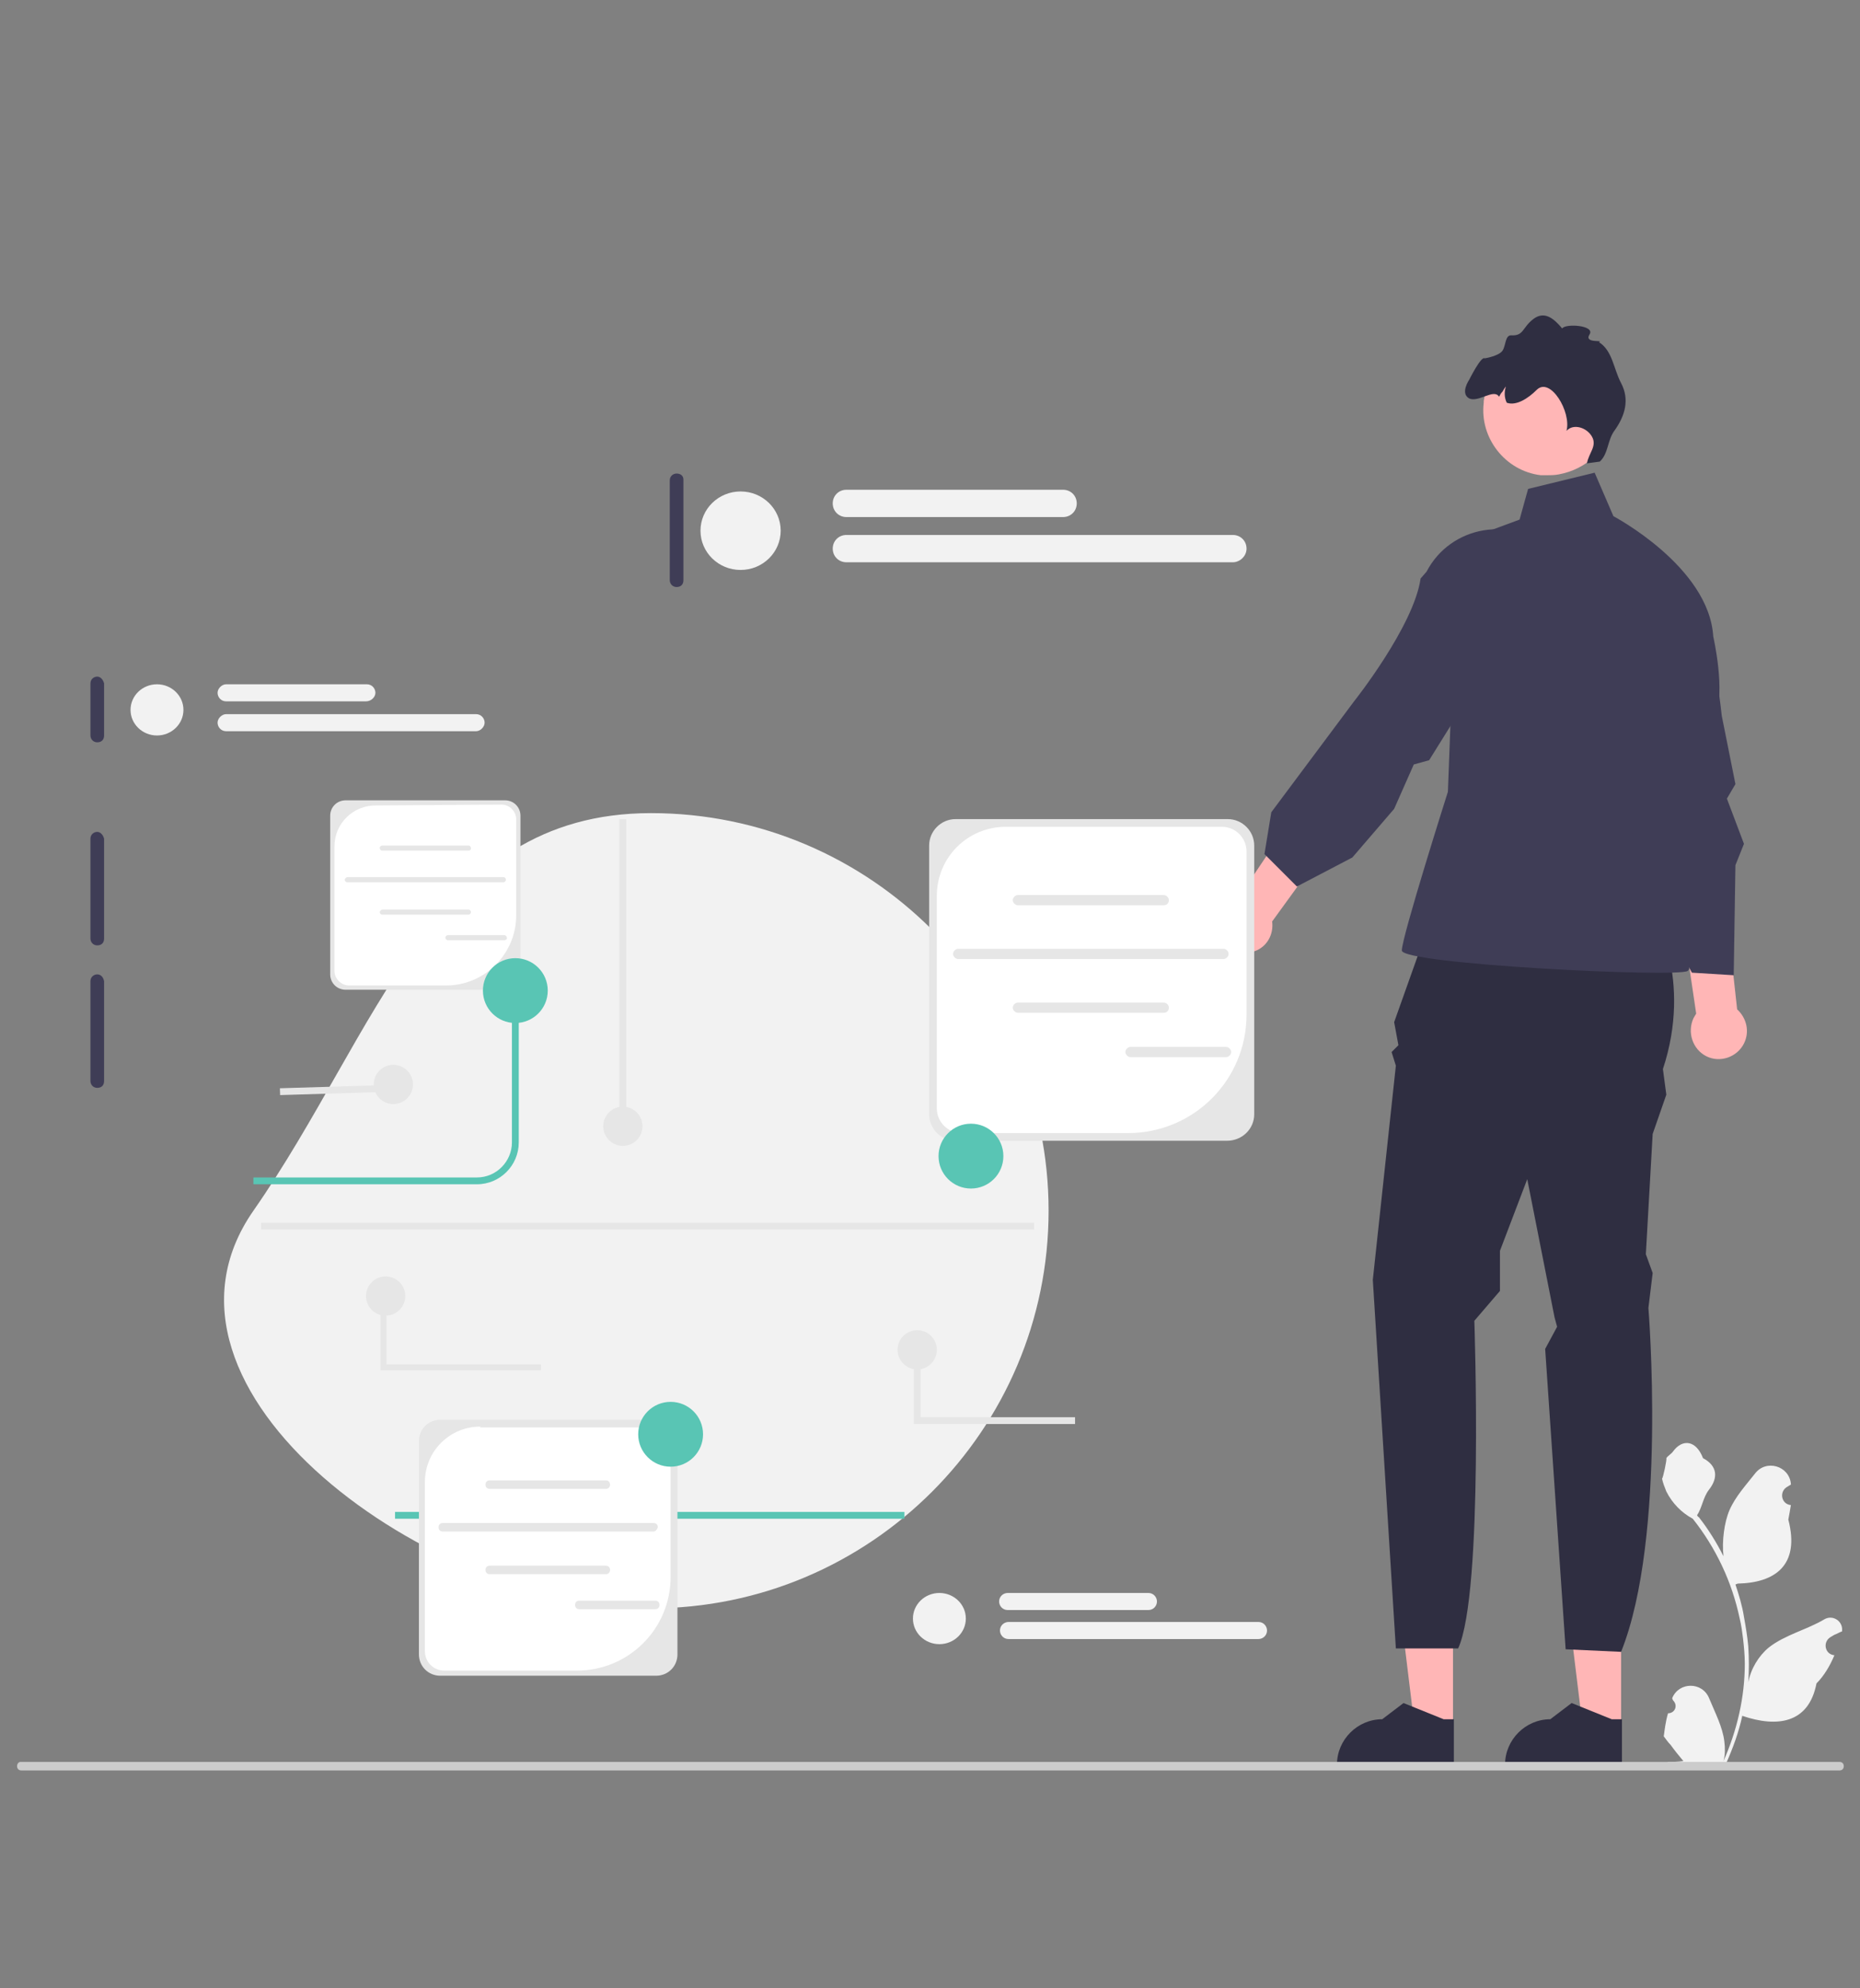 <?xml version="1.0" encoding="utf-8"?>
<!-- Generator: Adobe Illustrator 27.0.0, SVG Export Plug-In . SVG Version: 6.00 Build 0)  -->
<svg version="1.1" id="Calque_1" xmlns="http://www.w3.org/2000/svg" xmlns:xlink="http://www.w3.org/1999/xlink" x="0px" y="0px"
	 viewBox="0 0 218 233" style="enable-background:new 0 0 218 233;" xml:space="preserve">
<rect x="0" y="0" width="218" height="233" fill="#808080" stroke="none"/>
<style type="text/css">
	.st0{fill:#FFB6B6;}
	.st1{fill:#2F2E41;}
	.st2{fill:#3F3D56;}
	.st3{fill:#F2F2F2;}
	.st4{fill:#CCCCCC;}
	.st5{fill:#59C5B4;}
	.st6{fill:#E6E6E6;}
	.st7{fill:#FFFFFF;}
</style>
<g>
	<g>
		<polygon class="st0" points="190,202.4 185.5,202.4 183.4,185.2 190,185.2 		"/>
		<path class="st1" d="M190.1,207l-13.7,0v-0.2c0-2.9,2.4-5.3,5.3-5.3h0l2.5-1.9l4.7,1.9l1.2,0L190.1,207z"/>
	</g>
	<g>
		<polygon class="st0" points="170.3,202.4 165.8,202.4 163.7,185.2 170.3,185.2 		"/>
		<path class="st1" d="M170.4,207l-13.7,0v-0.2c0-2.9,2.4-5.3,5.3-5.3h0l2.5-1.9l4.7,1.9l1.2,0L170.4,207z"/>
	</g>
	<path class="st1" d="M168.1,106.6l25.7,0.5c0,0,4.6,7.6,1.1,18.2l0.4,3l-1.6,4.6l-0.8,14.1l0.8,2.2l-0.5,4.1c0,0,2.2,26.8-3.2,40.3
		l-6.5-0.3l-2.4-35.2l1.4-2.6l-0.3-1.1l-3.2-16.2l-3.2,8.4v4.7l-3,3.5c0,0,1.1,31.9-1.9,38.4h-7.3l-2.7-43.2l2.7-25.1l-0.5-1.6
		l0.8-0.8l-0.5-2.7L168.1,106.6L168.1,106.6z"/>
	<path class="st2" d="M179.1,57.3l7.8-1.9l2.2,5.1c0,0,11.2,5.9,11.7,14.1c0,0,1.5,6.5,0.2,9.5c-1.4,3-7,12.4-7,12.4
		s5.1,16.5,3.8,17.3s-33.5-0.8-33.5-2.4s5.4-18.6,5.4-18.6l1.1-29.2l7.3-2.7L179.1,57.3C179.1,57.3,179.1,57.3,179.1,57.3z"/>
	<path class="st0" d="M200,123.8c-1.6-0.8-2.3-2.8-1.5-4.5c0.1-0.2,0.2-0.3,0.3-0.5L194.4,89l6,0.2l3.2,29.1c1.1,1,1.5,2.6,0.8,4
		C203.6,123.9,201.6,124.6,200,123.8L200,123.8z"/>
	<path class="st0" d="M142.7,109.7c-0.7-1.7,0.2-3.6,1.9-4.3c0.2-0.1,0.3-0.1,0.5-0.1L162,80.1l4.3,4.2L149.1,108
		c0.2,1.5-0.6,3-2.1,3.5C145.3,112.2,143.4,111.4,142.7,109.7z"/>
	<path class="st2" d="M189,81.4c-1.7-5.9,1.1-11.8,7.2-11.8c1.8,0,3.1,0.5,3.5,1.9c1.3,5,2.1,12.4,2.1,12.4l1.6,8l-1,1.7l2,5.3
		l-1,2.5l-0.2,12.9l-4.9-0.3l-5.4-9.8l-2-1.2c0,0,1.6-15.9-1.6-20.5L189,81.4C189,81.4,189,81.4,189,81.4z"/>
	<path class="st2" d="M167.2,67c2.8-5.4,10.1-6.7,14.5-2.4c1.3,1.2,1.9,2.6,1.2,3.8c-2.5,4.5-8.3,9.3-8.3,9.3l-7.1,11.4l-1.8,0.5
		l-2.3,5.2l-4.9,5.7l-6.5,3.4l-3.8-3.8l0.8-4.9l9.7-13c0,0,7-8.8,7.8-14.4L167.2,67C167.2,67,167.2,67,167.2,67z"/>
	<path class="st0" d="M180.6,55.7c0.2,0,0.4,0,0.5,0c0.6,0,1.1,0,1.6-0.1c1.6-0.3,3-1,4.2-2.1c1.2-1.2,2-2.7,2.2-4.5
		c0.5-4.2-2.5-8-6.7-8.5c-4.1-0.5-7.9,2.4-8.5,6.5c0,0.1,0,0.1,0,0.2C173.4,51.3,176.4,55.2,180.6,55.7
		C180.6,55.7,180.6,55.7,180.6,55.7z"/>
	<path class="st1" d="M172.2,46.7c1.1,0.5,2.9-1.2,3.5-0.2c0.1-0.2,0.2-0.4,0.4-0.6c0.1-0.2,0.3-0.5,0.4-0.6
		c-0.2,0.6-0.2,1.3,0.1,1.9c1.1,0.4,2.5-0.5,3.5-1.5c1.6-1.6,4.1,2.6,3.5,4.8c0.8-0.9,2.4-0.4,3,0.7c0.6,1.1-0.4,1.9-0.6,3.1
		l1.5-0.2c1-0.9,0.9-2.5,1.7-3.6c1.3-1.8,1.8-3.7,0.8-5.6c-0.9-1.7-1-3.8-2.6-4.8c0.7-0.3-1.8,0.2-1.1-0.9c0.7-1.1-2.9-1.3-3.2-0.7
		c-1-1.2-2.1-2.1-3.4-1.1c-1.3,1-1.1,2-2.6,1.9c-0.7,0-0.6,1.2-1,1.8c-0.4,0.6-2,0.9-2.1,0.9c-0.4-0.3-1.8,2.5-1.8,2.5
		S171.1,46.1,172.2,46.7C172.2,46.7,172.2,46.7,172.2,46.7z"/>
</g>
<path class="st3" d="M76.3,95.3c25.7,0,46.6,20.9,46.6,46.6s-20.9,46.6-46.6,46.6S15,163,29.7,141.9S50.6,95.3,76.3,95.3L76.3,95.3z
	"/>
<path class="st2" d="M138.7,97.5c-0.4,0-0.8,0.3-0.8,0.8v24.3c0,0.4,0.3,0.8,0.8,0.8c0.4,0,0.8-0.3,0.8-0.8V98.3
	C139.5,97.9,139.1,97.5,138.7,97.5z"/>
<path class="st2" d="M11.4,79.3c-0.4,0-0.8,0.3-0.8,0.8v6.1c0,0.4,0.3,0.8,0.8,0.8s0.8-0.3,0.8-0.8v-6.1
	C12.1,79.7,11.8,79.3,11.4,79.3z"/>
<path class="st2" d="M11.4,97.5c-0.4,0-0.8,0.3-0.8,0.8V110c0,0.4,0.3,0.8,0.8,0.8s0.8-0.3,0.8-0.8V98.3
	C12.1,97.9,11.8,97.5,11.4,97.5z"/>
<path class="st2" d="M11.4,114.2c-0.4,0-0.8,0.3-0.8,0.8v11.7c0,0.4,0.3,0.8,0.8,0.8s0.8-0.3,0.8-0.8V115
	C12.1,114.5,11.8,114.2,11.4,114.2z"/>
<path class="st2" d="M79.3,55.5c-0.4,0-0.8,0.3-0.8,0.8V68c0,0.4,0.3,0.8,0.8,0.8s0.8-0.3,0.8-0.8V56.2
	C80.1,55.8,79.8,55.5,79.3,55.5z"/>
<g>
	<path class="st3" d="M195.5,200.8c0.8,0,1.2-0.9,0.6-1.5l-0.1-0.2c0,0,0,0,0-0.1c0.8-1.9,3.5-1.9,4.3,0c0.7,1.7,1.6,3.4,1.8,5.1
		c0.1,0.8,0.1,1.6-0.1,2.3c1.6-3.6,2.5-7.5,2.5-11.4c0-1-0.1-2-0.2-2.9c-0.1-0.8-0.2-1.6-0.4-2.4c-0.9-4.3-2.8-8.3-5.5-11.7
		c-1.3-0.7-2.4-1.8-3.1-3.2c-0.2-0.5-0.4-1-0.5-1.5c0.1,0,0.6-2.3,0.5-2.4c0.2-0.3,0.6-0.5,0.8-0.8c1.1-1.5,2.7-1.3,3.5,0.8
		c1.7,0.9,1.8,2.3,0.7,3.7c-0.7,0.9-0.8,2.1-1.4,3c0.1,0.1,0.1,0.2,0.2,0.2c1.1,1.4,2.1,3,2.9,4.6c-0.2-1.8,0.1-4,0.7-5.4
		c0.7-1.6,1.9-2.9,3-4.3c1.3-1.7,4-0.9,4.2,1.2c0,0,0,0,0,0.1c-0.2,0.1-0.3,0.2-0.5,0.3c-0.9,0.6-0.6,2,0.5,2.1l0,0
		c-0.1,0.6-0.2,1.2-0.3,1.7c1.4,5.4-1.6,7.4-5.9,7.5c-0.1,0-0.2,0.1-0.3,0.1c0.4,1.2,0.8,2.5,1,3.8c0.2,1.1,0.4,2.3,0.5,3.4
		c0.1,1.5,0.1,2.9,0,4.4l0-0.1c0.3-1.6,1.2-3.1,2.4-4.1c1.9-1.5,4.5-2.1,6.5-3.3c1-0.6,2.2,0.2,2.1,1.3l0,0.1
		c-0.3,0.1-0.6,0.3-0.9,0.4c-0.2,0.1-0.3,0.2-0.5,0.3c-0.9,0.6-0.6,2,0.5,2.1l0,0c0,0,0,0,0,0c-0.5,1.2-1.2,2.4-2.1,3.3
		c-0.9,4.7-4.6,5.2-8.7,3.8h0c-0.4,1.9-1.1,3.8-1.9,5.6h-6.8c0-0.1,0-0.2-0.1-0.2c0.6,0,1.3,0,1.9-0.1c-0.5-0.6-1-1.2-1.5-1.9
		c0,0,0,0,0,0c-0.3-0.3-0.5-0.6-0.8-1l0,0C195.1,202.8,195.2,201.8,195.5,200.8L195.5,200.8L195.5,200.8z"/>
	<path class="st4" d="M2,207c0,0.3,0.2,0.5,0.5,0.5h213.1c0.3,0,0.5-0.2,0.5-0.5c0-0.3-0.2-0.5-0.5-0.5H2.4C2.2,206.5,2,206.7,2,207
		z"/>
</g>
<path class="st5" d="M55.9,138.8H29.7V138h26.2c2.3,0,4.1-1.9,4.1-4.1v-17.7h0.8v17.7C60.8,136.6,58.6,138.8,55.9,138.8L55.9,138.8z
	"/>
<rect x="46.3" y="177.2" class="st5" width="59.7" height="0.8"/>
<g>
	<path class="st6" d="M143.8,133.7H112c-1.7,0-3.1-1.4-3.1-3.1V99.1c0-1.7,1.4-3.1,3.1-3.1h31.9c1.7,0,3.1,1.4,3.1,3.1v31.5
		C147,132.3,145.6,133.7,143.8,133.7z"/>
	<path class="st7" d="M117.9,96.9c-4.5,0-8.1,3.6-8.1,8.1v24.9c0,1.6,1.3,2.9,2.9,2.9h19.5c7.7,0,13.9-6.2,13.9-13.9V99.8
		c0-1.6-1.3-2.9-2.9-2.9L117.9,96.9L117.9,96.9z"/>
	<g>
		<path class="st6" d="M136.4,106.1h-17.1c-0.3,0-0.6-0.3-0.6-0.6c0-0.3,0.3-0.6,0.6-0.6h17.1c0.3,0,0.6,0.3,0.6,0.6
			S136.8,106.1,136.4,106.1z"/>
		<path class="st6" d="M136.4,118.7h-17.1c-0.3,0-0.6-0.3-0.6-0.6s0.3-0.6,0.6-0.6h17.1c0.3,0,0.6,0.3,0.6,0.6
			S136.8,118.7,136.4,118.7z"/>
		<path class="st6" d="M143.4,112.4h-31.1c-0.3,0-0.6-0.3-0.6-0.6c0-0.3,0.3-0.6,0.6-0.6h31.1c0.3,0,0.6,0.3,0.6,0.6
			S143.7,112.4,143.4,112.4z"/>
	</g>
	<path class="st6" d="M143.7,123.9h-11.2c-0.3,0-0.6-0.3-0.6-0.6s0.3-0.6,0.6-0.6h11.2c0.3,0,0.6,0.3,0.6,0.6S144,123.9,143.7,123.9
		z"/>
</g>
<g>
	<path class="st6" d="M76.9,196.4H51.6c-1.4,0-2.5-1.1-2.5-2.5v-25c0-1.4,1.1-2.5,2.5-2.5h25.3c1.4,0,2.5,1.1,2.5,2.5v25
		C79.4,195.3,78.3,196.4,76.9,196.4L76.9,196.4L76.9,196.4z"/>
	<path class="st7" d="M56.3,167.2c-3.6,0-6.5,2.9-6.5,6.5v19.8c0,1.3,1,2.3,2.3,2.3h15.5c6.1,0,11-4.9,11-11v-15.2
		c0-1.3-1-2.3-2.3-2.3H56.3L56.3,167.2z"/>
	<g>
		<path class="st6" d="M71,174.5H57.4c-0.3,0-0.5-0.2-0.5-0.5s0.2-0.5,0.5-0.5H71c0.3,0,0.5,0.2,0.5,0.5S71.3,174.5,71,174.5z"/>
		<path class="st6" d="M71,184.5H57.4c-0.3,0-0.5-0.2-0.5-0.5c0-0.3,0.2-0.5,0.5-0.5H71c0.3,0,0.5,0.2,0.5,0.5
			C71.5,184.3,71.3,184.5,71,184.5z"/>
		<path class="st6" d="M76.6,179.5H51.9c-0.3,0-0.5-0.2-0.5-0.5c0-0.3,0.2-0.5,0.5-0.5h24.7c0.3,0,0.5,0.2,0.5,0.5
			C77,179.3,76.8,179.5,76.6,179.5z"/>
	</g>
	<path class="st6" d="M76.8,188.6h-8.9c-0.3,0-0.5-0.2-0.5-0.5c0-0.3,0.2-0.5,0.5-0.5h8.9c0.3,0,0.5,0.2,0.5,0.5
		C77.3,188.4,77.1,188.6,76.8,188.6z"/>
</g>
<g>
	<path class="st6" d="M59.2,116H40.5c-1,0-1.8-0.8-1.8-1.8V95.6c0-1,0.8-1.8,1.8-1.8h18.7c1,0,1.8,0.8,1.8,1.8v18.5
		C61.1,115.1,60.2,116,59.2,116L59.2,116L59.2,116z"/>
	<path class="st7" d="M44,94.4c-2.6,0-4.8,2.1-4.8,4.8v14.6c0,0.9,0.8,1.7,1.7,1.7h11.4c4.5,0,8.2-3.7,8.2-8.2V96
		c0-0.9-0.8-1.7-1.7-1.7L44,94.4L44,94.4L44,94.4z"/>
	<g>
		<path class="st6" d="M54.9,99.7H44.8c-0.2,0-0.3-0.2-0.3-0.3c0-0.2,0.2-0.3,0.3-0.3h10.1c0.2,0,0.3,0.2,0.3,0.3
			C55.2,99.6,55.1,99.7,54.9,99.7z"/>
		<path class="st6" d="M54.9,107.2H44.8c-0.2,0-0.3-0.2-0.3-0.3s0.2-0.3,0.3-0.3h10.1c0.2,0,0.3,0.2,0.3,0.3S55.1,107.2,54.9,107.2z
			"/>
		<path class="st6" d="M59,103.4H40.7c-0.2,0-0.3-0.2-0.3-0.3s0.2-0.3,0.3-0.3H59c0.2,0,0.3,0.2,0.3,0.3S59.2,103.4,59,103.4z"/>
	</g>
	<path class="st6" d="M59.1,110.2h-6.6c-0.2,0-0.3-0.2-0.3-0.3c0-0.2,0.2-0.3,0.3-0.3h6.6c0.2,0,0.3,0.2,0.3,0.3
		C59.5,110,59.3,110.2,59.1,110.2z"/>
</g>
<circle class="st5" cx="113.8" cy="135.5" r="3.8"/>
<circle class="st5" cx="60.4" cy="116.1" r="3.8"/>
<circle class="st5" cx="78.6" cy="168.1" r="3.8"/>
<g>
	<ellipse class="st3" cx="86.8" cy="62.2" rx="4.7" ry="4.6"/>
	<path class="st3" d="M124.6,60.6H99.2c-0.9,0-1.6-0.7-1.6-1.6s0.7-1.6,1.6-1.6h25.4c0.9,0,1.6,0.7,1.6,1.6S125.5,60.6,124.6,60.6z"
		/>
	<path class="st3" d="M144.5,65.9H99.2c-0.9,0-1.6-0.7-1.6-1.6s0.7-1.6,1.6-1.6h45.3c0.9,0,1.6,0.7,1.6,1.6S145.3,65.9,144.5,65.9z"
		/>
</g>
<g>
	<ellipse class="st3" cx="18.4" cy="83.2" rx="3.1" ry="3"/>
	<path class="st3" d="M42.9,82.2H26.5c-0.6,0-1-0.5-1-1s0.5-1,1-1h16.5c0.6,0,1,0.5,1,1S43.5,82.2,42.9,82.2z"/>
	<path class="st3" d="M55.8,85.7H26.5c-0.6,0-1-0.5-1-1s0.5-1,1-1h29.3c0.6,0,1,0.5,1,1S56.3,85.7,55.8,85.7z"/>
</g>
<g>
	<ellipse class="st3" cx="110.1" cy="189.7" rx="3.1" ry="3"/>
	<path class="st3" d="M134.6,188.7h-16.5c-0.6,0-1-0.5-1-1c0-0.6,0.5-1,1-1h16.5c0.6,0,1,0.5,1,1
		C135.6,188.2,135.2,188.7,134.6,188.7z"/>
	<path class="st3" d="M147.5,192.1h-29.3c-0.6,0-1-0.5-1-1c0-0.6,0.5-1,1-1h29.3c0.6,0,1,0.5,1,1C148.5,191.7,148,192.1,147.5,192.1
		z"/>
</g>
<rect x="72.6" y="96" class="st6" width="0.8" height="36"/>
<circle class="st6" cx="73" cy="132" r="2.3"/>
<circle class="st6" cx="107.5" cy="158.2" r="2.3"/>
<circle class="st6" cx="46.1" cy="127.1" r="2.3"/>
<rect x="32.8" y="127.3" transform="matrix(1 -3.025956e-02 3.025956e-02 1 -3.845 1.24)" class="st6" width="12.4" height="0.8"/>
<polygon class="st6" points="126,166.9 107.1,166.9 107.1,158.2 107.9,158.2 107.9,166.1 126,166.1 "/>
<circle class="st6" cx="45.2" cy="151.9" r="2.3"/>
<polygon class="st6" points="63.4,160.6 44.6,160.6 44.6,151.9 45.3,151.9 45.3,159.9 63.4,159.9 "/>
<rect x="30.6" y="143.3" class="st6" width="90.6" height="0.8"/>
</svg>
